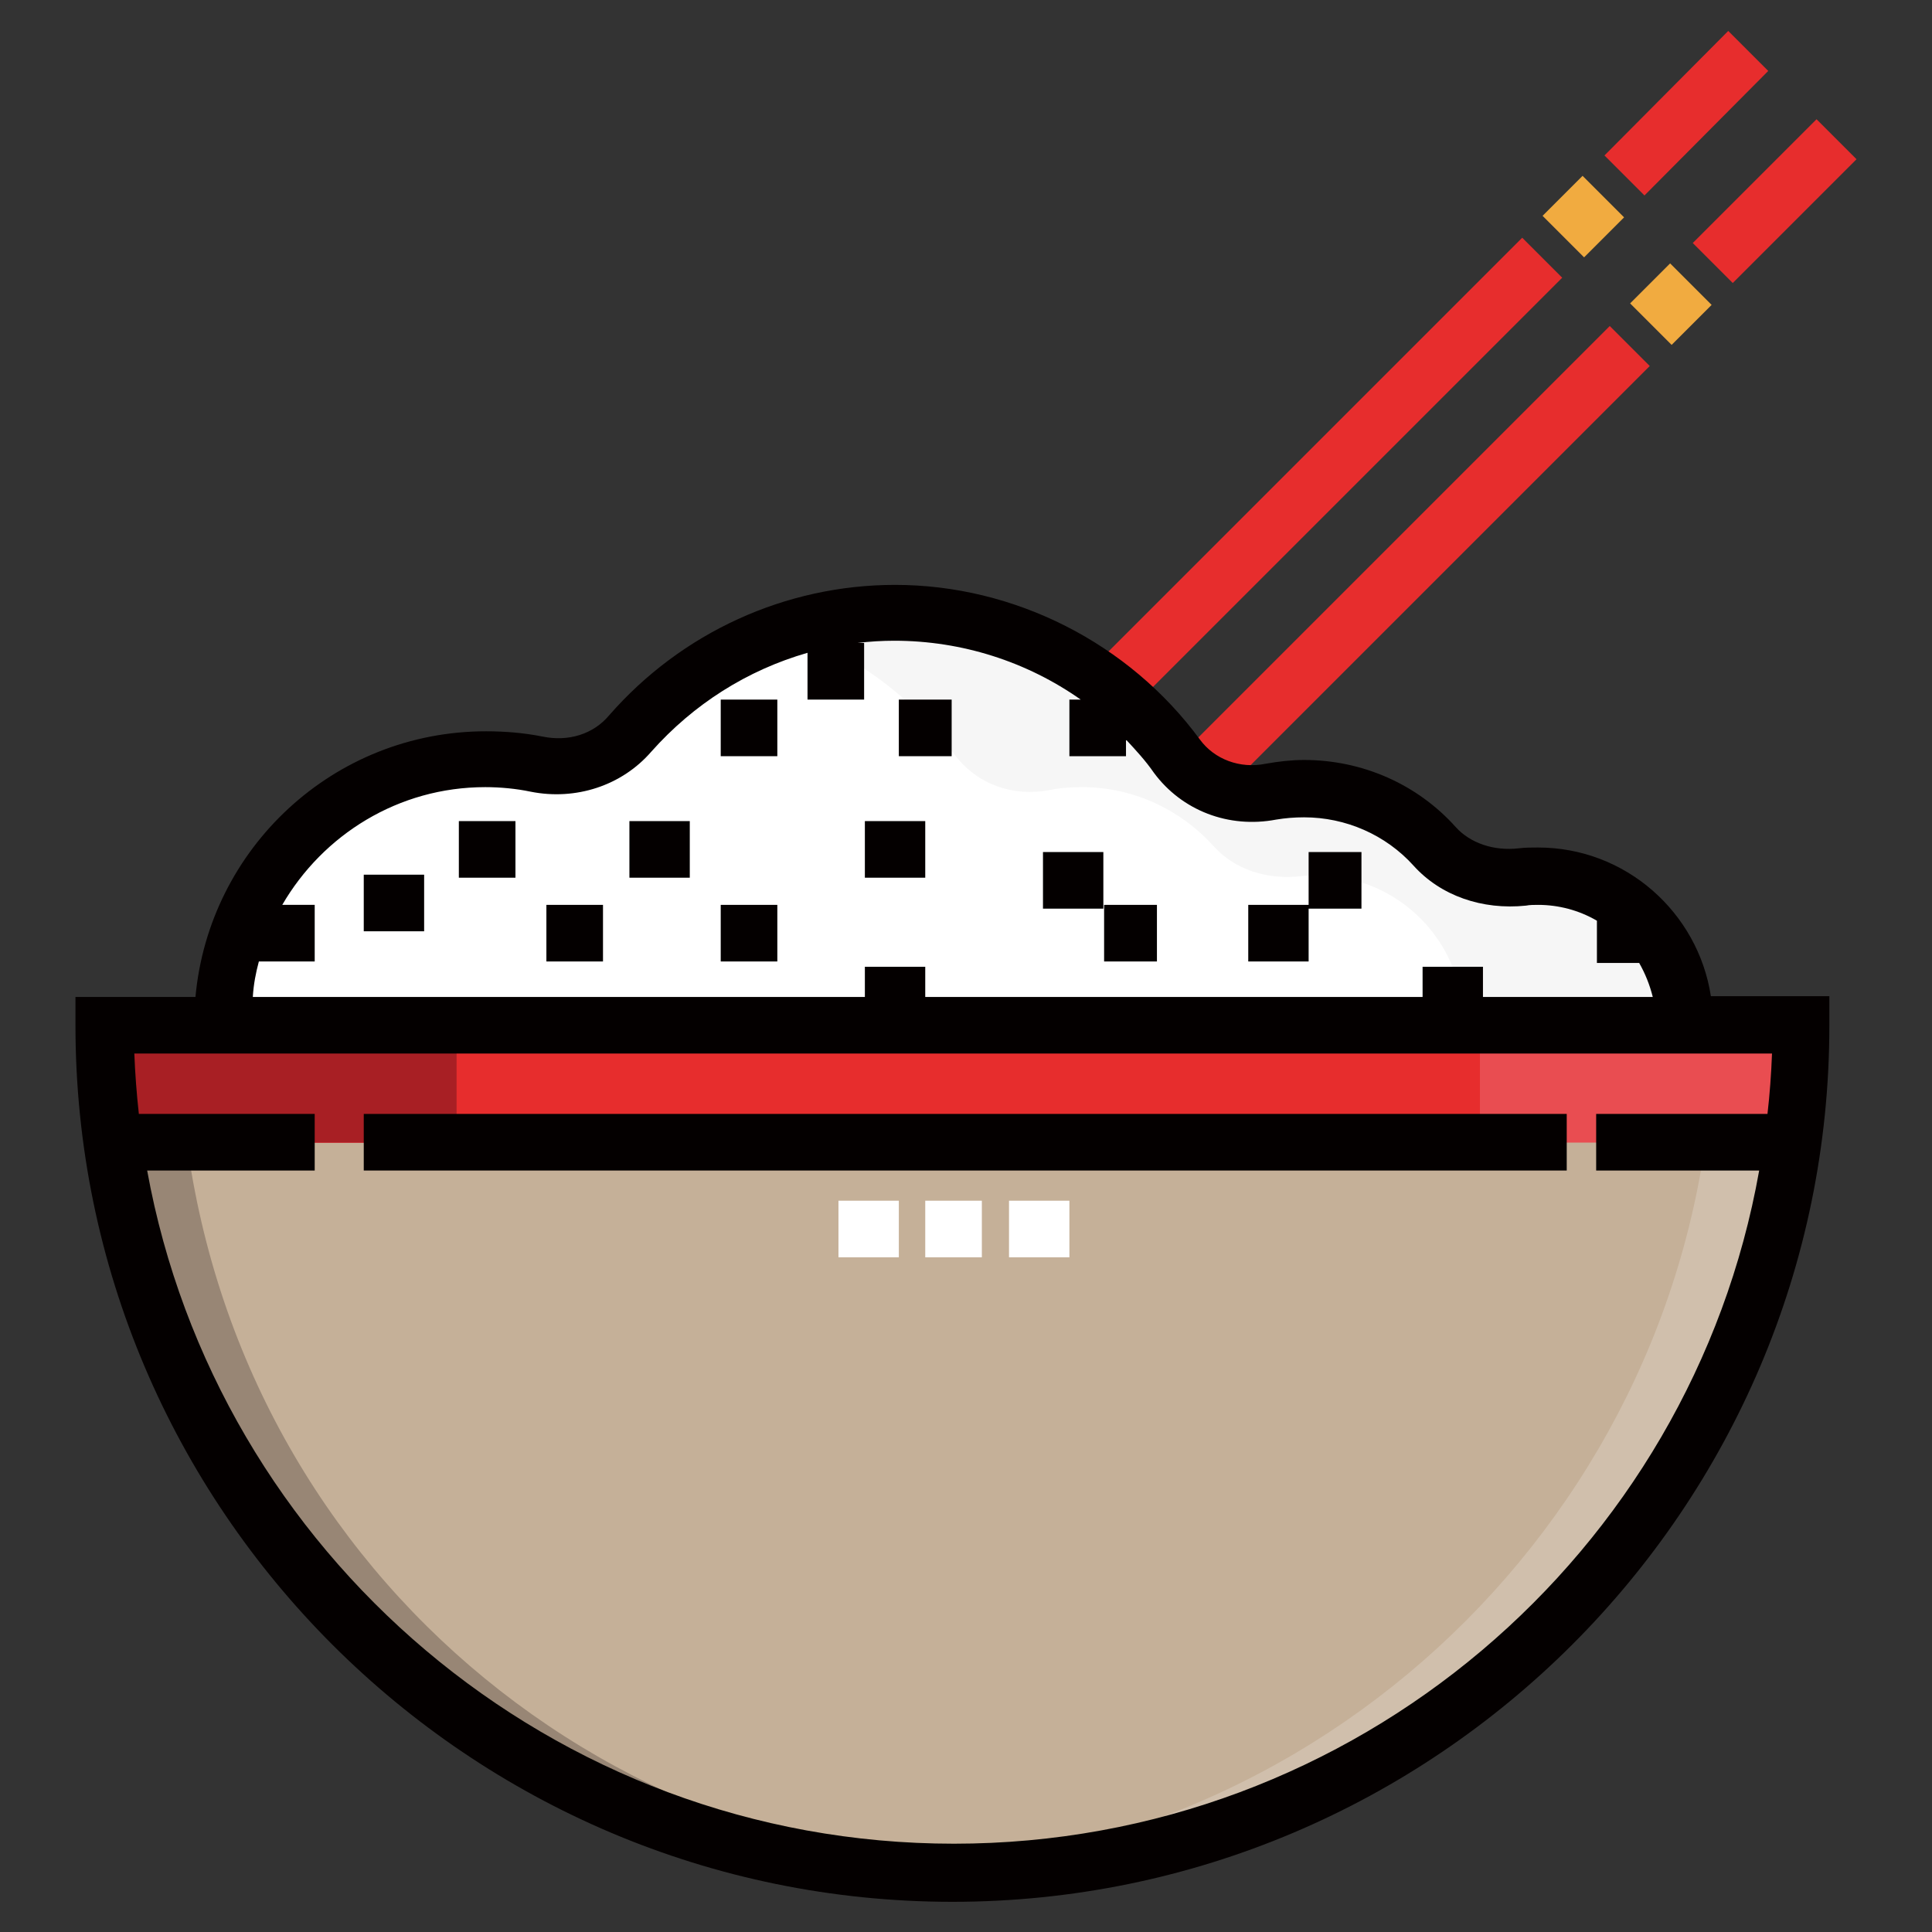<?xml version="1.0" encoding="utf-8"?>
<!-- Svg Vector Icons : http://www.onlinewebfonts.com/icon -->
<!DOCTYPE svg PUBLIC "-//W3C//DTD SVG 1.1//EN" "http://www.w3.org/Graphics/SVG/1.1/DTD/svg11.dtd">
<svg version="1.1" xmlns="http://www.w3.org/2000/svg" xmlns:xlink="http://www.w3.org/1999/xlink" x="0px" y="0px" viewBox="0 0 256 256" enable-background="new 0 0 256 256" xml:space="preserve">
<rect x="0" y="0" width="256" height="256" fill="#333333" stroke="none"/>
<g> <path fill="#ffffff" d="M223.2,135.4c0-10.7-8.7-19.4-19.4-19.4c-0.7,0-1.4,0-2.1,0.1c-4.4,0.5-8.7-0.8-11.7-4.1 c-4.3-4.7-10.4-7.7-17.3-7.7c-1.5,0-2.9,0.1-4.4,0.4c-4.8,0.9-9.6-0.8-12.5-4.7c-8.5-11.5-22-19-37.4-19c-14,0-26.5,6.2-35,16 c-3.1,3.5-7.8,5-12.4,4.1c-2.2-0.4-4.5-0.7-6.8-0.7c-19.3,0-34.9,15.6-34.9,34.9"/> <path fill="#f6f6f6" d="M203.9,116c-0.7,0-1.4,0-2.1,0.1c-4.4,0.5-8.7-0.8-11.7-4.1c-4.3-4.7-10.4-7.7-17.3-7.7 c-1.5,0-2.9,0.1-4.4,0.4c-4.8,0.9-9.6-0.8-12.5-4.7c-8.5-11.5-22-19-37.4-19c-5,0-10,0.8-14.7,2.4c9.2,3.1,17.1,8.9,22.7,16.6 c2.9,3.9,7.7,5.6,12.5,4.7c1.4-0.3,2.9-0.4,4.4-0.4c6.8,0,13,3,17.3,7.7c2.9,3.3,7.3,4.6,11.7,4.1c0.7-0.1,1.4-0.1,2.1-0.1 c10.7,0,19.4,8.7,19.4,19.4h29.4C223.2,124.7,214.5,116,203.9,116L203.9,116z"/> <path fill="#e72d2d" d="M229.6,37.5l-5.3-5.3l16.4-16.4l5.3,5.3L229.6,37.5z"/> <path fill="#f1ab40" d="M221.5,45.7l-5.5-5.5l5.3-5.3l5.5,5.5L221.5,45.7z"/> <path fill="#e72d2d" d="M160,107.1l-5.3-5.3l58.6-58.6l5.3,5.3L160,107.1z M217.9,25.9l-5.3-5.3L229,4.1l5.3,5.3L217.9,25.9z"/> <path fill="#f1ab40" d="M209.9,34.1l-5.5-5.5l5.3-5.3l5.5,5.5L209.9,34.1z"/> <path fill="#e72d2d" d="M148.4,95.4l-5.3-5.3l58.6-58.6l5.3,5.3L148.4,95.4z"/> <path fill="#c5b098" d="M238.7,135.5c0,61.8-50.3,112.4-112.4,112.4C64.3,247.8,14,197.3,14,135.5H238.7z"/> <path fill="#d0bfac" d="M227.1,135.5c0,59.8-47.2,109.1-106.5,112.2c1.9,0.1,3.9,0.2,5.8,0.2c62.1,0,112.4-50.5,112.4-112.3 L227.1,135.5L227.1,135.5z"/> <path fill="#988675" d="M23.7,135.5c0,61.8,47.2,109.1,106.5,112.2c-1.9,0.1-3.9,0.2-5.8,0.2c-62.1,0-112.4-50.5-112.4-112.3 L23.7,135.5L23.7,135.5z"/> <path fill="#e94d51" d="M14,135.9h224.7v15.5H14V135.9z"/> <path fill="#e72d2d" d="M14,135.9h182.1v15.5H14V135.9z"/> <path fill="#a81f24" d="M14,135.9h46.5v15.5H14V135.9z"/> <path fill="#040000" d="M48.2,147.6h159.4v7.5H48.2V147.6z"/> <path fill="#ffffff" d="M122.6,159.1h7.5v7.5h-7.5V159.1z M111.1,159.1h8v7.5h-8V159.1z M133.7,159.1h8v7.5h-8V159.1z"/> <path fill="#040000" d="M48.2,115.9h8v7.5h-8V115.9z M60.8,108.8h7.5v7.5h-7.5V108.8z M72.4,119.9h7.5v7.5h-7.5V119.9z M83.4,108.8 h8v7.5h-8V108.8z M95.5,92.7h7.5v7.5h-7.5V92.7z M119.1,92.7h7v7.5h-7V92.7z M95.5,119.9h7.5v7.5h-7.5V119.9z M114.6,108.8h8v7.5 h-8V108.8z M138.2,112.9h8v7.5h-8V112.9z M146.3,119.9h7v7.5h-7V119.9z M165.4,119.9h8v7.5h-8V119.9z M173.4,112.9h7v7.5h-7V112.9z "/> <path fill="#040000" d="M226.7,132c-1.7-11.1-11.3-19.7-22.9-19.7c-0.8,0-1.7,0-2.5,0.1c-3.4,0.4-6.5-0.7-8.4-2.8 c-5.1-5.7-12.4-8.9-20.1-8.9c-1.7,0-3.4,0.2-5.1,0.5c-3.4,0.7-6.8-0.6-8.7-3.2c-9.4-12.8-24.6-20.5-40.4-20.5 c-14.5,0-28.3,6.3-37.9,17.3c-2.1,2.5-5.4,3.5-8.8,2.8c-2.5-0.5-5-0.7-7.5-0.7c-20.2,0-36.7,15.5-38.5,35.2H10v3.8 c0,64,52.1,116.1,116.2,116.1c64,0,116.2-52.1,116.2-116.1V132H226.7z M34.3,127.4h7.4v-7.5h-4.3c5.4-9.3,15.4-15.6,26.9-15.6 c2,0,4.1,0.2,6,0.6c6,1.2,12.1-0.8,16-5.3C91.9,93.3,99,88.8,107,86.5v6.2h7.5v-7.5h-0.9c1.6-0.2,3.3-0.3,4.9-0.3 c9,0,17.6,2.8,24.7,7.8h-1.5v7.5h7.5V98c1.3,1.4,2.6,2.8,3.7,4.4c3.7,5,9.9,7.4,16.2,6.2c1.2-0.2,2.4-0.3,3.7-0.3 c5.5,0,10.8,2.3,14.5,6.4c3.6,4,9.1,5.9,14.9,5.3c0.5-0.1,1.1-0.1,1.6-0.1c2.7,0,5.4,0.7,7.8,2.1v5.6h5.6c0.8,1.4,1.4,2.9,1.8,4.5 h-22.5v-4h-8v4h-65.9v-4h-8v4H33.5C33.6,130.4,33.9,128.9,34.3,127.4L34.3,127.4z M126.4,244.3c-53.3,0-97.7-38.6-106.9-89.2h22.2 v-7.5H18.4c-0.3-2.7-0.5-5.4-0.6-8h217c-0.1,2.7-0.3,5.4-0.6,8h-22.7v7.5h21.6C224.1,205.8,179.6,244.3,126.4,244.3L126.4,244.3z" /></g>
</svg>